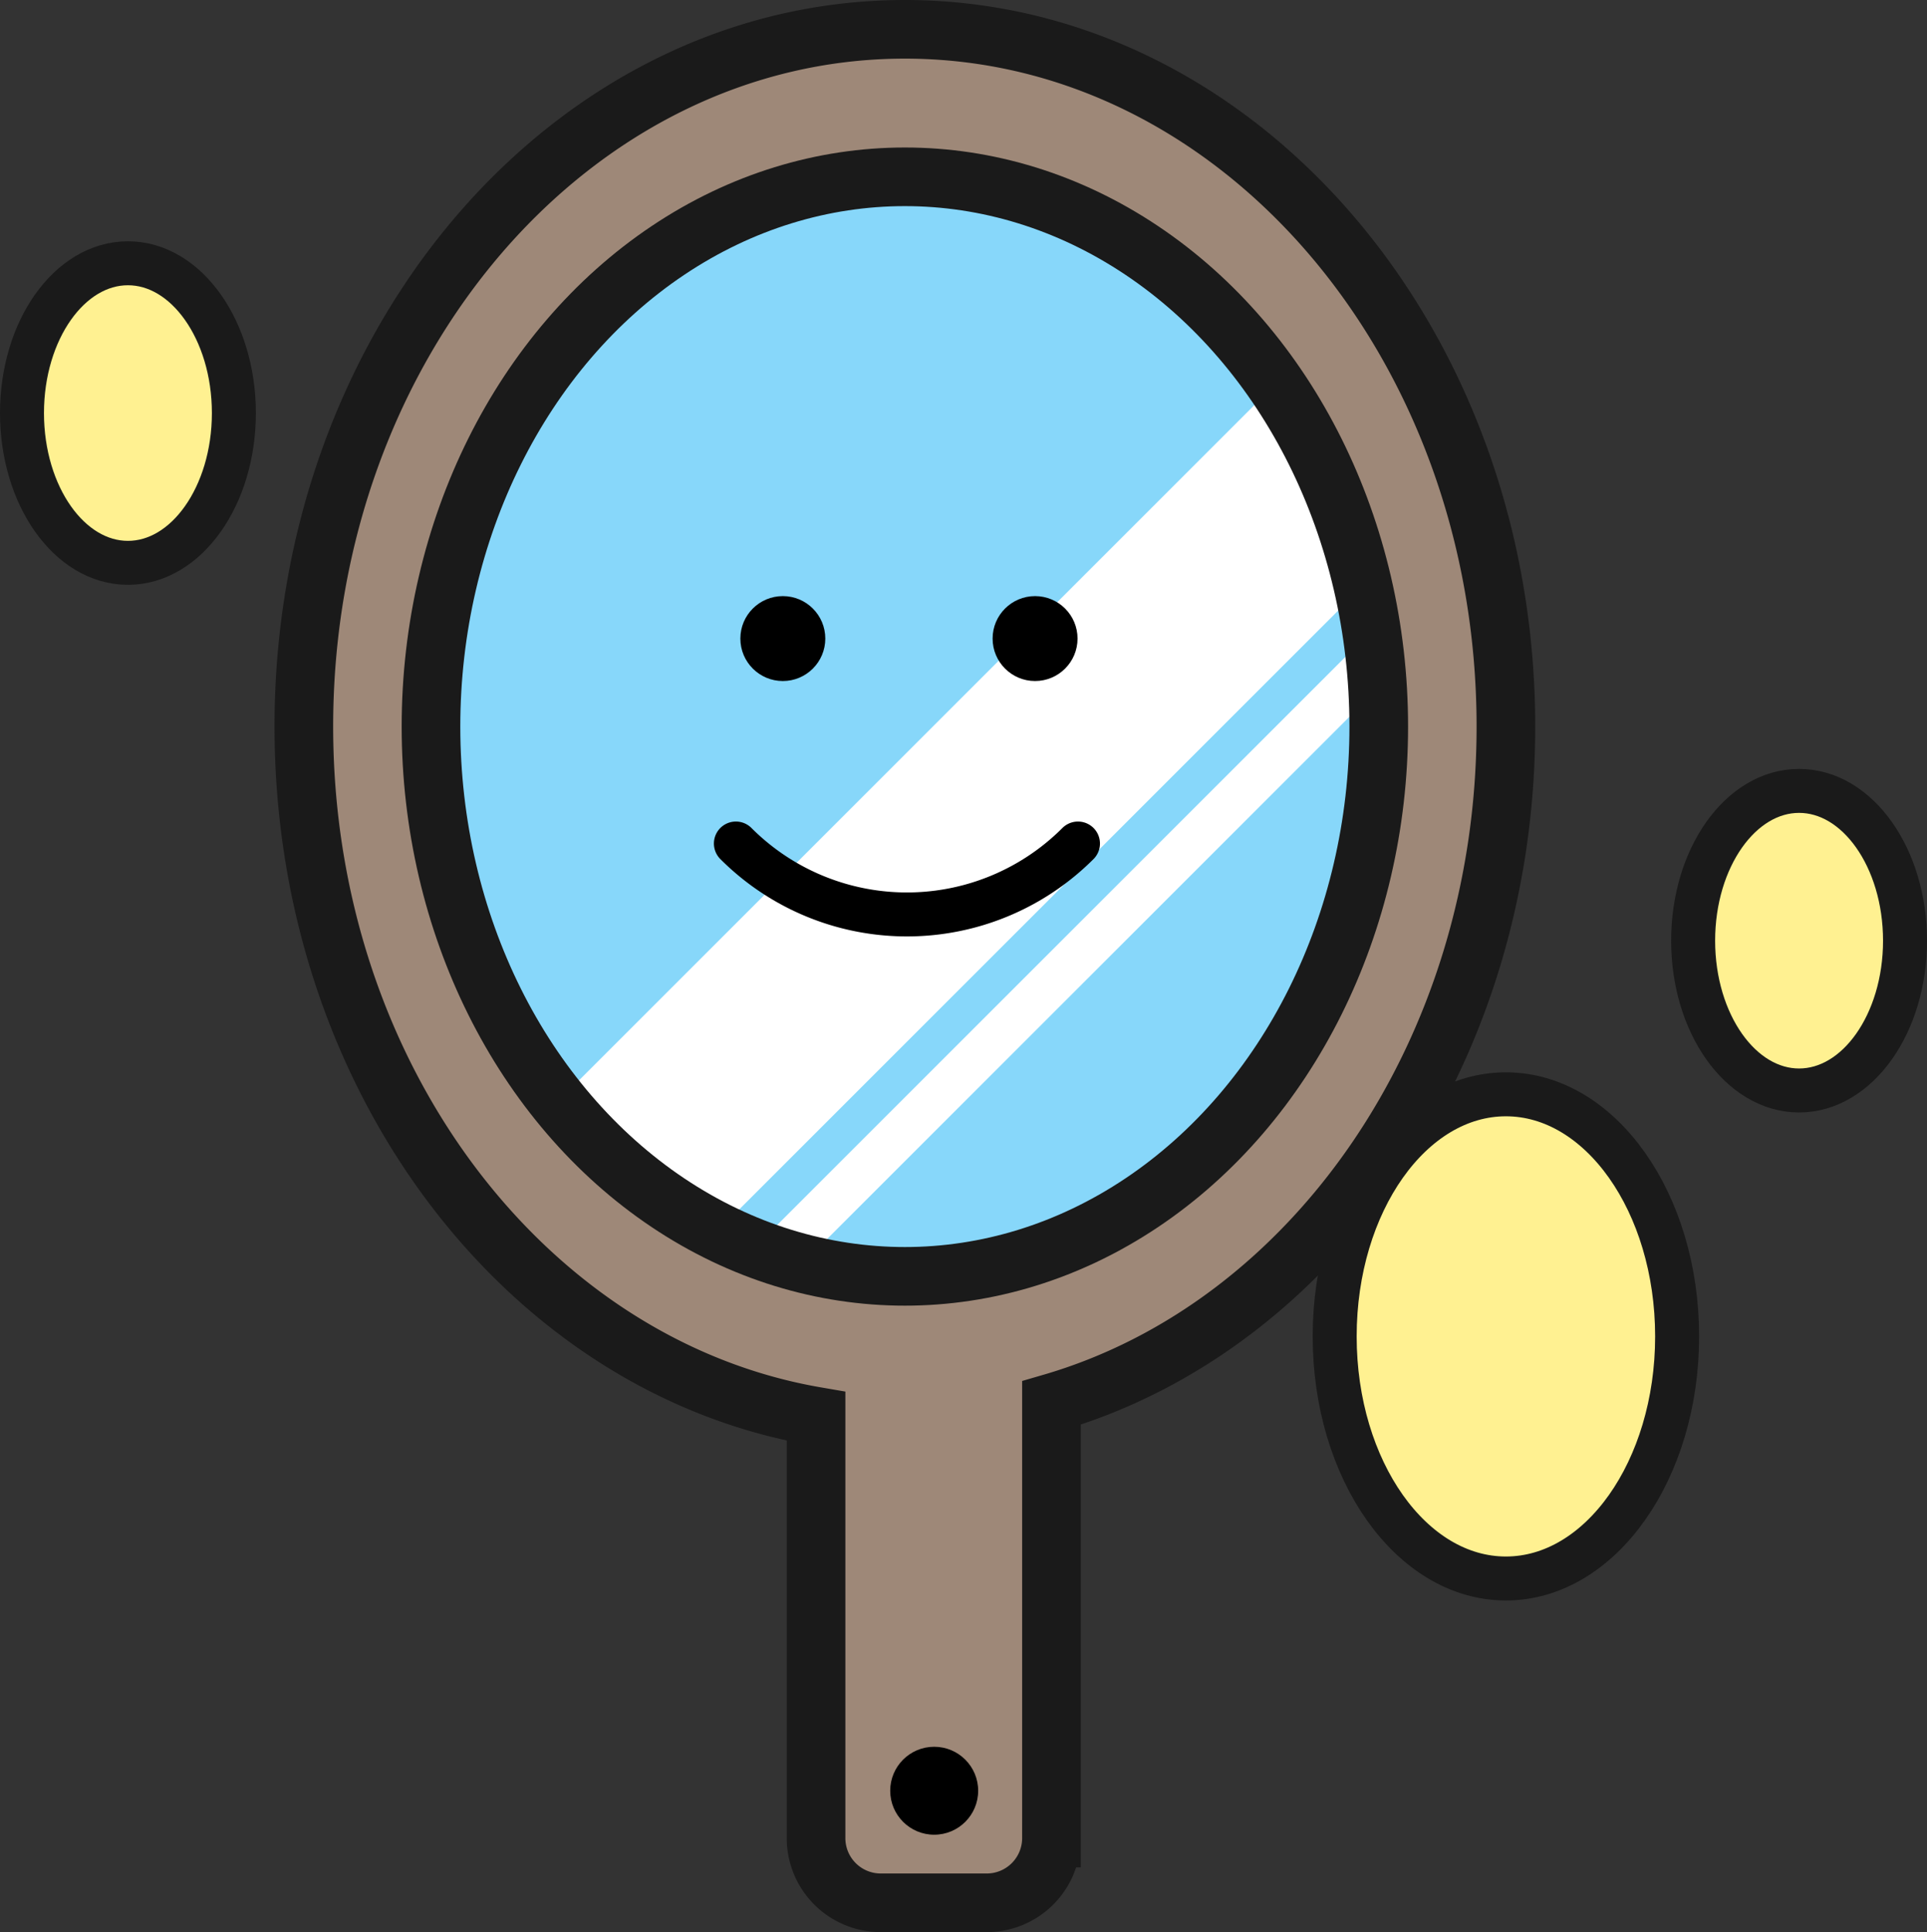 <svg xmlns="http://www.w3.org/2000/svg" xmlns:xlink="http://www.w3.org/1999/xlink" width="131.453" height="131.829" viewBox="0 0 131.453 131.829">
  <rect x="0" y="0" width="131.453" height="131.829" fill="#333333" stroke="none"/>
  <defs>
    <clipPath id="clip-path">
      <ellipse id="Ellipse_324" data-name="Ellipse 324" cx="32.327" cy="37.511" rx="32.327" ry="37.511" transform="translate(7531.673 4623.881)" fill="#87d7fa" stroke="#1a1a1a" stroke-miterlimit="10" stroke-width="4"/>
    </clipPath>
  </defs>
  <g id="Group_3388" data-name="Group 3388" transform="translate(-7502.273 -4611.817)">
    <path id="Union_3" data-name="Union 3" d="M7562.356,4741.646a4.414,4.414,0,0,1-4.415-4.413v-28.782c-19.771-3.4-34.941-23.172-34.941-47.06,0-26.274,18.355-47.574,41-47.574s41,21.3,41,47.574c0,22.272-13.192,40.971-31,46.151,0,.045,0,.091,0,.136v29.555a4.414,4.414,0,0,1-4.415,4.413Z" fill="#9e8878" stroke="#1a1a1a" stroke-miterlimit="10" stroke-width="4"/>
    <g id="Group_1745" data-name="Group 1745">
      <ellipse id="Ellipse_323" data-name="Ellipse 323" cx="32.327" cy="37.511" rx="32.327" ry="37.511" transform="translate(7531.673 4623.881)" fill="#87d7fa"/>
      <g id="Group_1744" data-name="Group 1744" clip-path="url(#clip-path)">
        <rect id="Rectangle_629" data-name="Rectangle 629" width="76.835" height="13.957" transform="translate(7538.347 4688.951) rotate(-45)" fill="#fff"/>
        <rect id="Rectangle_630" data-name="Rectangle 630" width="76.835" height="3.084" transform="translate(7550.042 4700.646) rotate(-45)" fill="#fff"/>
      </g>
      <ellipse id="Ellipse_325" data-name="Ellipse 325" cx="32.327" cy="37.511" rx="32.327" ry="37.511" transform="translate(7531.673 4623.881)" fill="none" stroke="#1a1a1a" stroke-miterlimit="10" stroke-width="4"/>
    </g>
    <circle id="Ellipse_326" data-name="Ellipse 326" cx="2.897" cy="2.897" r="2.897" transform="translate(7552.778 4652.49)"/>
    <circle id="Ellipse_327" data-name="Ellipse 327" cx="2.897" cy="2.897" r="2.897" transform="translate(7569.985 4652.49)"/>
    <path id="Path_17681" data-name="Path 17681" d="M7575.808,4669.371a16.486,16.486,0,0,1-23.335,0" fill="none" stroke="#000" stroke-linecap="round" stroke-miterlimit="10" stroke-width="3"/>
    <g id="Group_1746" data-name="Group 1746">
      <ellipse id="Ellipse_328" data-name="Ellipse 328" cx="11.68" cy="16.518" rx="11.68" ry="16.518" transform="translate(7593.32 4686.482)" fill="#fff191"/>
      <ellipse id="Ellipse_329" data-name="Ellipse 329" cx="11.68" cy="16.518" rx="11.68" ry="16.518" transform="translate(7593.32 4686.482)" fill="none" stroke="#1a1a1a" stroke-linecap="round" stroke-linejoin="round" stroke-width="3"/>
    </g>
    <g id="Group_1747" data-name="Group 1747">
      <ellipse id="Ellipse_330" data-name="Ellipse 330" cx="7.227" cy="10.22" rx="7.227" ry="10.22" transform="translate(7503.773 4629.78)" fill="#fff191"/>
      <ellipse id="Ellipse_331" data-name="Ellipse 331" cx="7.227" cy="10.22" rx="7.227" ry="10.22" transform="translate(7503.773 4629.78)" fill="none" stroke="#1a1a1a" stroke-linecap="round" stroke-linejoin="round" stroke-width="3"/>
    </g>
    <g id="Group_1748" data-name="Group 1748">
      <ellipse id="Ellipse_332" data-name="Ellipse 332" cx="7.227" cy="10.22" rx="7.227" ry="10.22" transform="translate(7617.773 4665.78)" fill="#fff191"/>
      <ellipse id="Ellipse_333" data-name="Ellipse 333" cx="7.227" cy="10.22" rx="7.227" ry="10.22" transform="translate(7617.773 4665.78)" fill="none" stroke="#1a1a1a" stroke-linecap="round" stroke-linejoin="round" stroke-width="3"/>
    </g>
    <circle id="Ellipse_334" data-name="Ellipse 334" cx="3" cy="3" r="3" transform="translate(7563 4731)"/>
  </g>
</svg>
